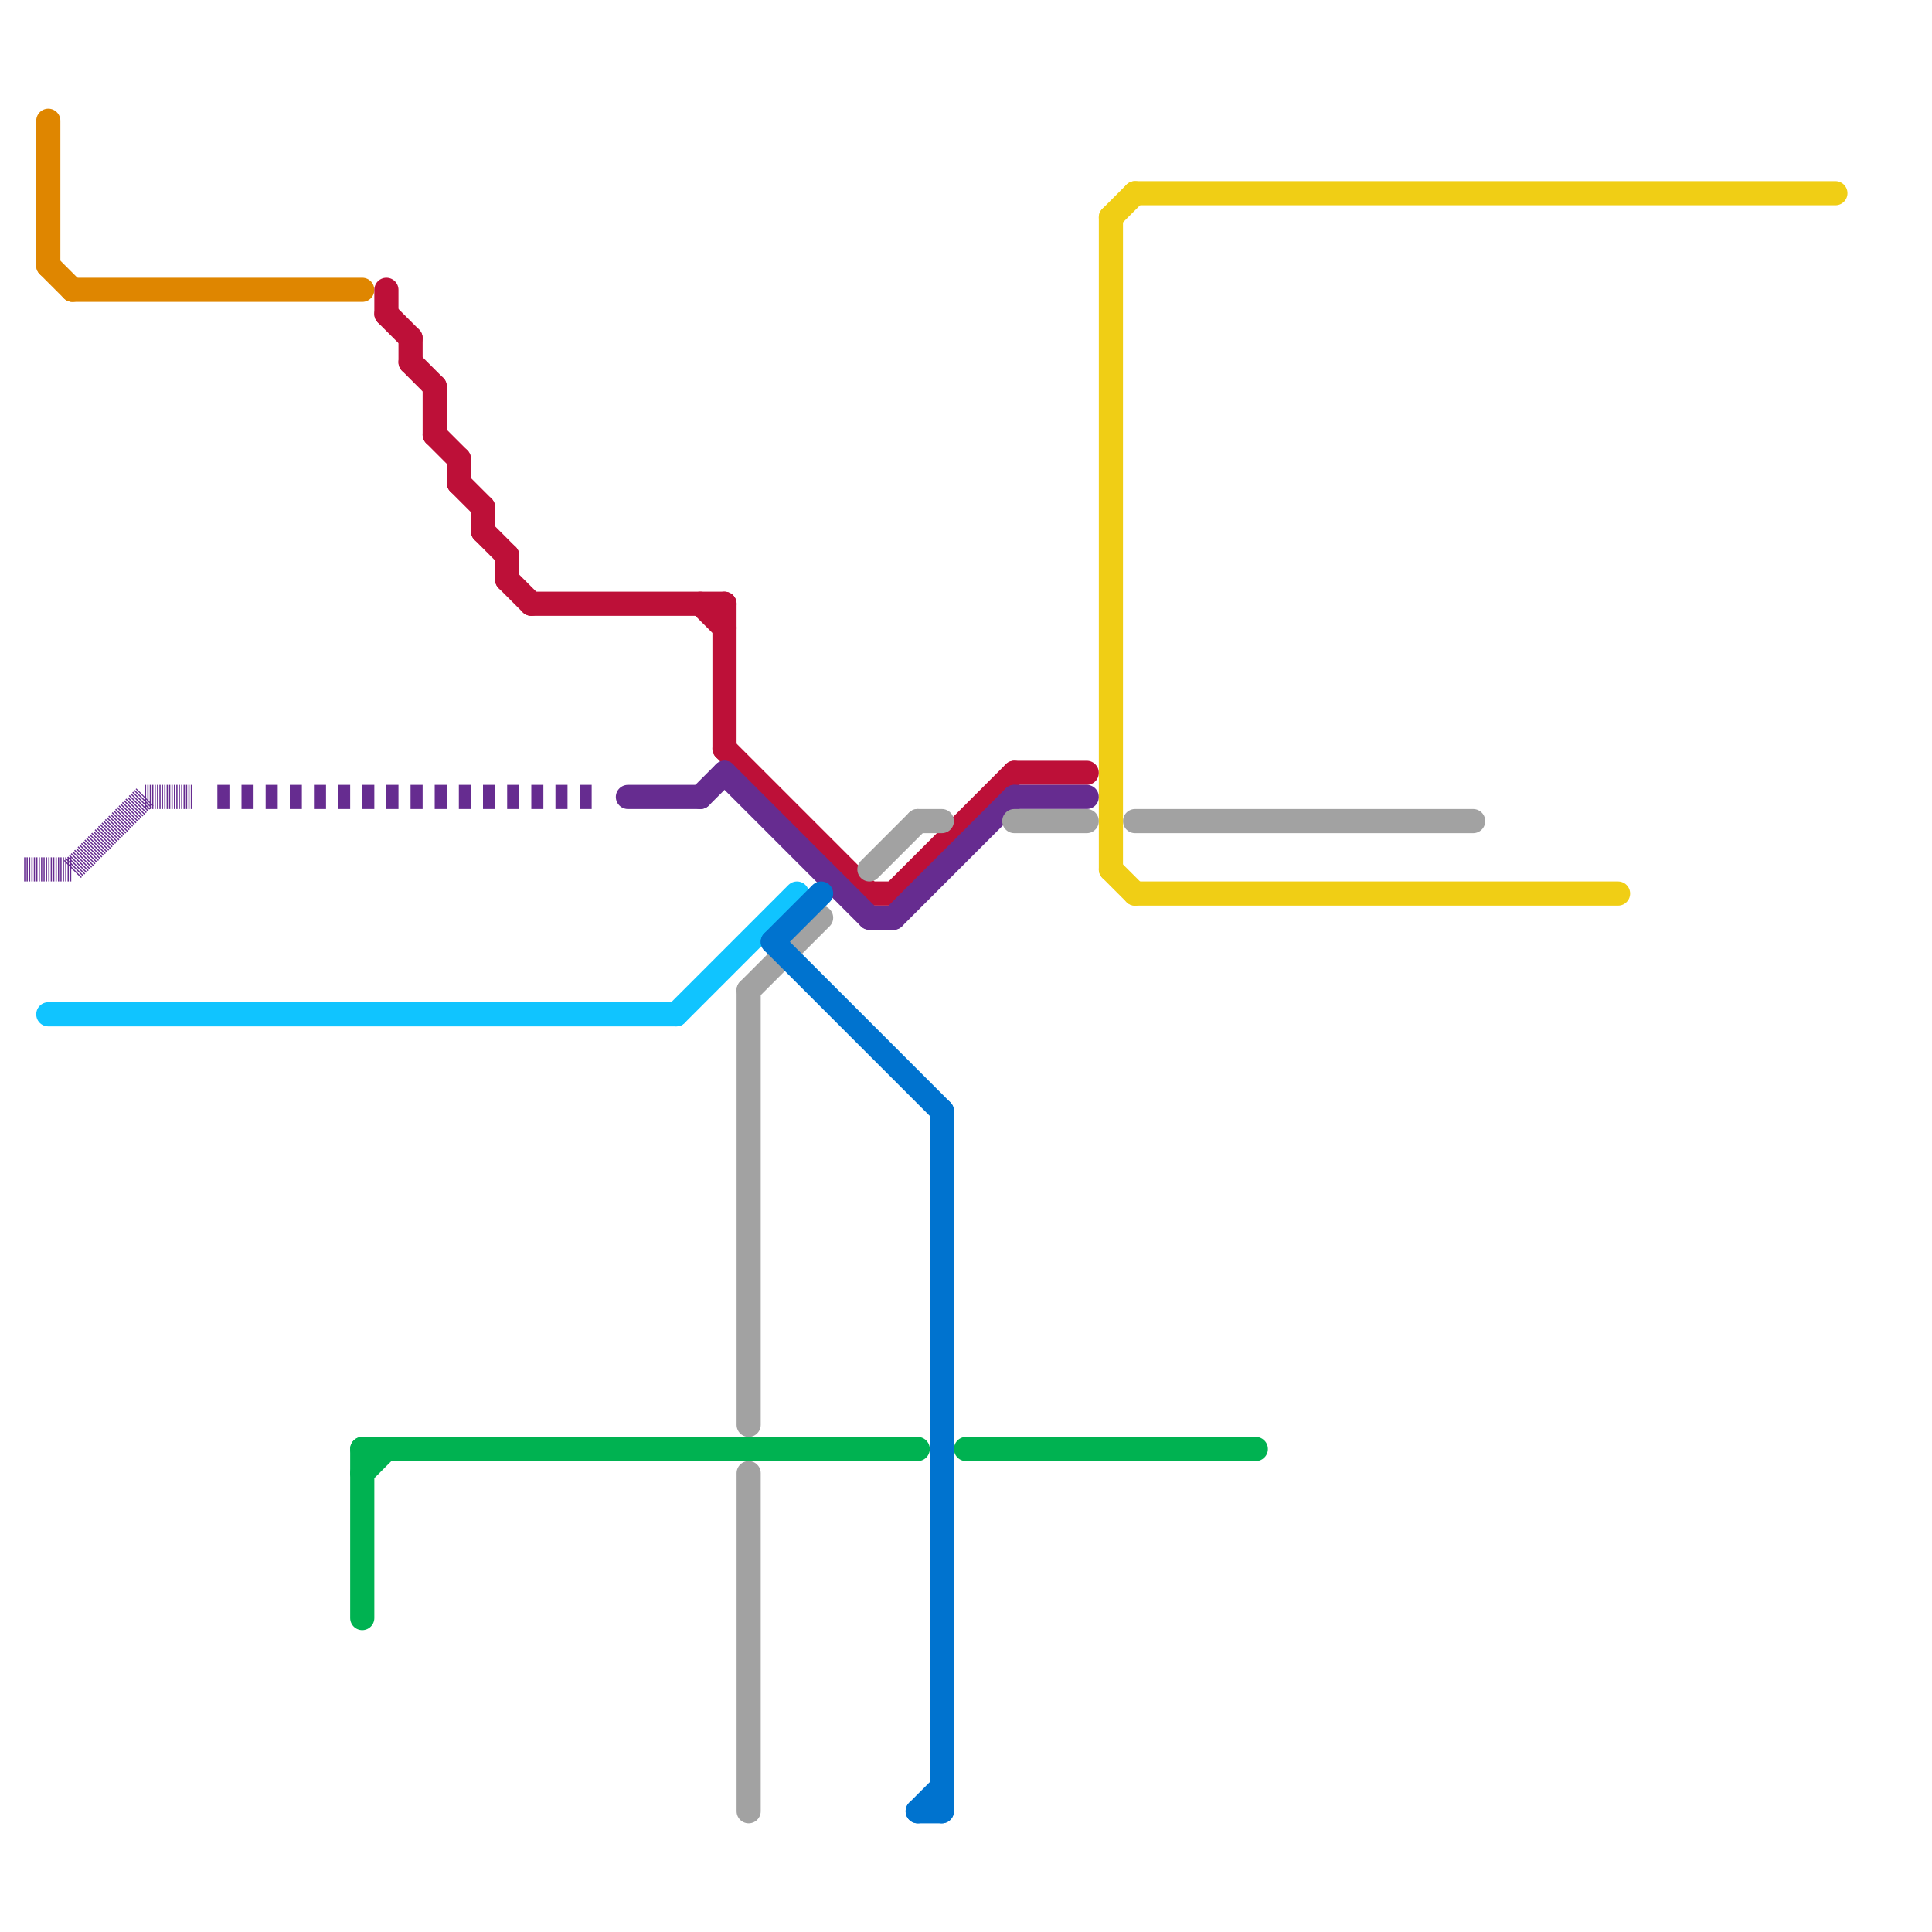 
<svg version="1.1" xmlns="http://www.w3.org/2000/svg" viewBox="0 0 80 80">
<style>text { font: 1px Helvetica; font-weight: 600; white-space: pre; dominant-baseline: central; } line { stroke-width: 1; fill: none; stroke-linecap: round; stroke-linejoin: round; } .c0 { stroke: #df8600 } .c1 { stroke: #10c4ff } .c2 { stroke: #00b251 } .c3 { stroke: #bd1038 } .c4 { stroke: #662c90 } .c5 { stroke: #a2a2a2 } .c6 { stroke: #0073cf } .c7 { stroke: #f0ce15 } .w1 { stroke-width: 1; }.l4 { stroke-dasharray: .05 .05; stroke-linecap: butt; }.l2 { stroke-dasharray: .5 .5; stroke-linecap: butt; }</style><defs><g id="wm-xf"><circle r="1.2" fill="#000"/><circle r="0.9" fill="#fff"/><circle r="0.6" fill="#000"/><circle r="0.3" fill="#fff"/></g><g id="wm"><circle r="0.6" fill="#000"/><circle r="0.3" fill="#fff"/></g></defs><line class="c0 " x1="2" y1="5" x2="2" y2="11"/><line class="c0 " x1="3" y1="12" x2="15" y2="12"/><line class="c0 " x1="2" y1="11" x2="3" y2="12"/><line class="c1 " x1="28" y1="42" x2="33" y2="37"/><line class="c1 " x1="2" y1="42" x2="28" y2="42"/><line class="c2 " x1="15" y1="61" x2="16" y2="60"/><line class="c2 " x1="15" y1="60" x2="15" y2="67"/><line class="c2 " x1="15" y1="60" x2="38" y2="60"/><line class="c2 " x1="40" y1="60" x2="52" y2="60"/><line class="c3 " x1="16" y1="13" x2="17" y2="14"/><line class="c3 " x1="16" y1="12" x2="16" y2="13"/><line class="c3 " x1="22" y1="25" x2="30" y2="25"/><line class="c3 " x1="17" y1="15" x2="18" y2="16"/><line class="c3 " x1="18" y1="18" x2="19" y2="19"/><line class="c3 " x1="19" y1="20" x2="20" y2="21"/><line class="c3 " x1="18" y1="16" x2="18" y2="18"/><line class="c3 " x1="21" y1="24" x2="22" y2="25"/><line class="c3 " x1="17" y1="14" x2="17" y2="15"/><line class="c3 " x1="30" y1="31" x2="36" y2="37"/><line class="c3 " x1="19" y1="19" x2="19" y2="20"/><line class="c3 " x1="21" y1="23" x2="21" y2="24"/><line class="c3 " x1="37" y1="37" x2="42" y2="32"/><line class="c3 " x1="30" y1="25" x2="30" y2="31"/><line class="c3 " x1="20" y1="22" x2="21" y2="23"/><line class="c3 " x1="42" y1="32" x2="45" y2="32"/><line class="c3 " x1="36" y1="37" x2="37" y2="37"/><line class="c3 " x1="20" y1="21" x2="20" y2="22"/><line class="c3 " x1="29" y1="25" x2="30" y2="26"/><line class="c4 " x1="26" y1="33" x2="29" y2="33"/><line class="c4 " x1="37" y1="38" x2="42" y2="33"/><line class="c4 " x1="30" y1="32" x2="36" y2="38"/><line class="c4 " x1="42" y1="33" x2="45" y2="33"/><line class="c4 " x1="36" y1="38" x2="37" y2="38"/><line class="c4 " x1="29" y1="33" x2="30" y2="32"/><line class="c4 l2" x1="9" y1="33" x2="25" y2="33"/><line class="c4 l4" x1="3" y1="36" x2="6" y2="33"/><line class="c4 l4" x1="1" y1="36" x2="3" y2="36"/><line class="c4 l4" x1="6" y1="33" x2="8" y2="33"/><line class="c5 " x1="31" y1="41" x2="31" y2="59"/><line class="c5 " x1="47" y1="34" x2="61" y2="34"/><line class="c5 " x1="38" y1="34" x2="39" y2="34"/><line class="c5 " x1="36" y1="36" x2="38" y2="34"/><line class="c5 " x1="31" y1="41" x2="34" y2="38"/><line class="c5 " x1="42" y1="34" x2="45" y2="34"/><line class="c5 " x1="31" y1="61" x2="31" y2="75"/><line class="c6 " x1="39" y1="46" x2="39" y2="75"/><line class="c6 " x1="38" y1="75" x2="39" y2="75"/><line class="c6 " x1="32" y1="39" x2="34" y2="37"/><line class="c6 " x1="32" y1="39" x2="39" y2="46"/><line class="c6 " x1="38" y1="75" x2="39" y2="74"/><line class="c7 " x1="46" y1="9" x2="47" y2="8"/><line class="c7 " x1="46" y1="9" x2="46" y2="36"/><line class="c7 " x1="47" y1="8" x2="76" y2="8"/><line class="c7 " x1="47" y1="37" x2="67" y2="37"/><line class="c7 " x1="46" y1="36" x2="47" y2="37"/>
</svg>
